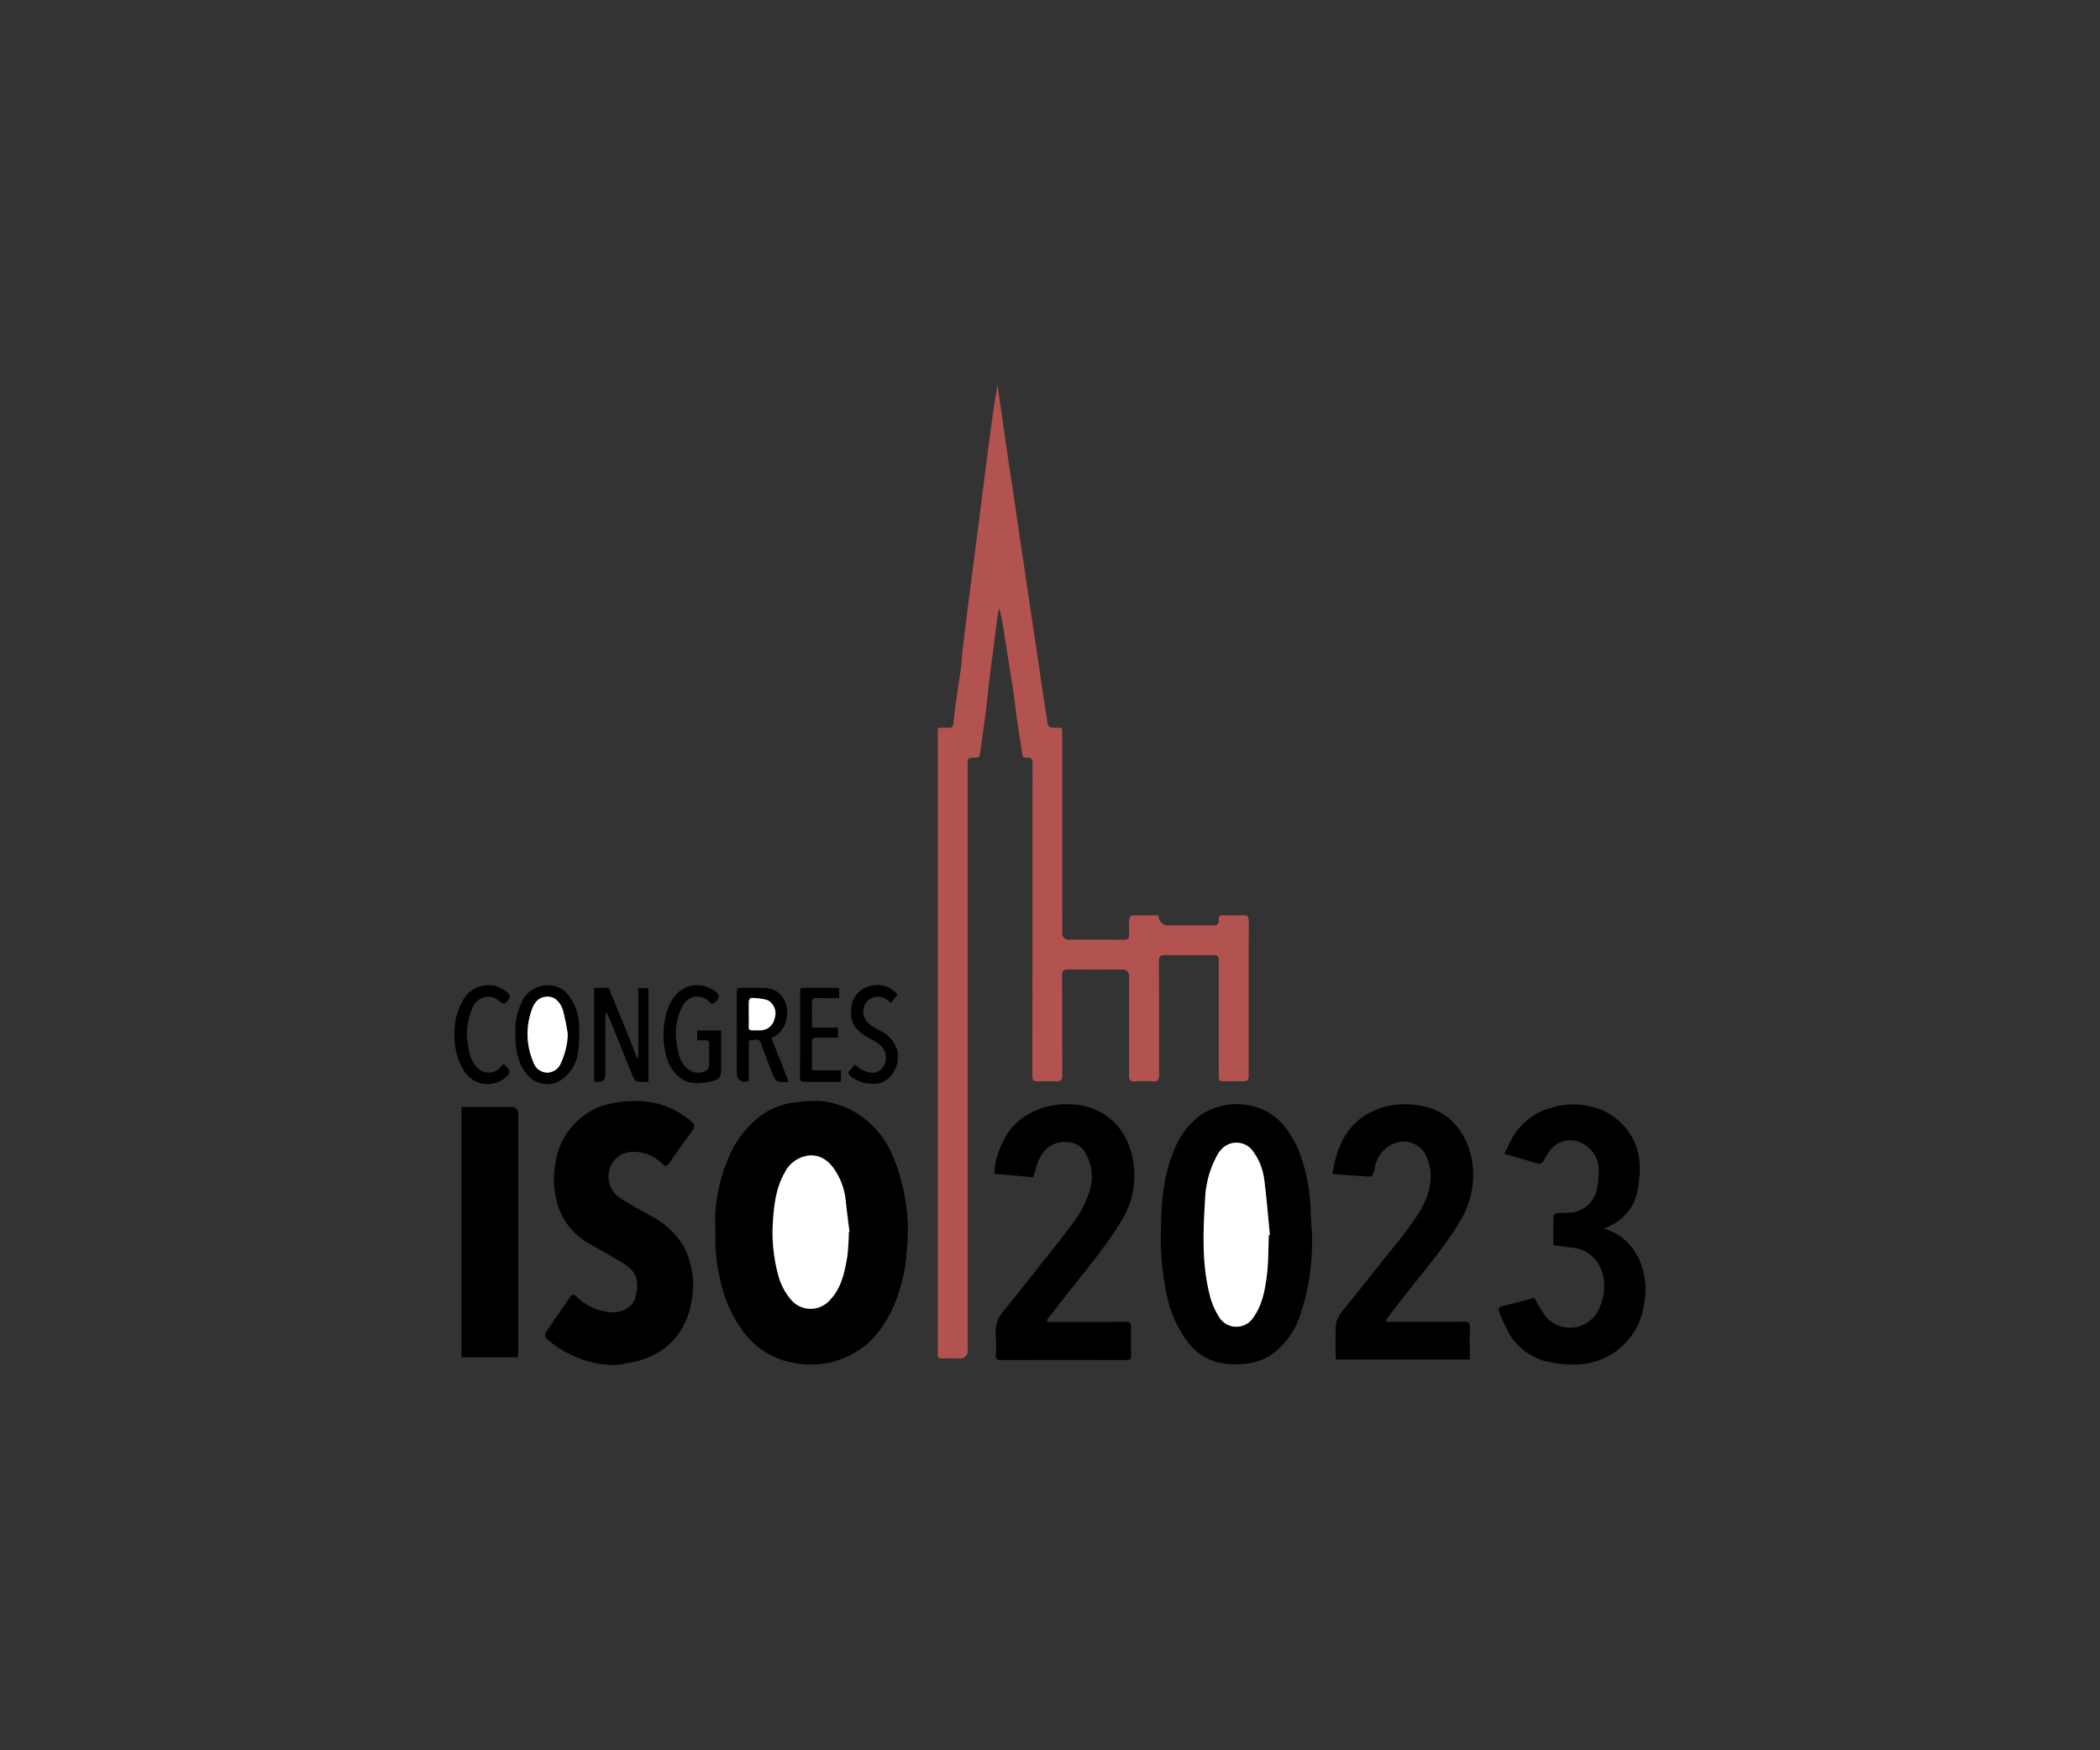 <?xml version="1.0" encoding="UTF-8"?> <svg xmlns="http://www.w3.org/2000/svg" width="1500" height="1250" viewBox="0 0 1500 1250"><rect x="0" y="0" width="1500" height="1250" fill="#333333" stroke="none"/><g id="congres-iso-2023" transform="translate(-41900 -1343)"><rect id="Rectangle_119" data-name="Rectangle 119" width="1500" height="1250" transform="translate(41900 1343)" fill="none"></rect><g id="CONGRES-ISO2023-logo" transform="translate(42204.84 1577.714)"><path id="Tracé_58" data-name="Tracé 58" d="M140.86,297.645c2.945,0,5.346-.118,7.688.032,2.251.15,3.272-.69,3.548-2.914q1.08-9.419,2.366-18.834c1.053-7.538,2.283-15.049,3.3-22.591.359-2.614.3-5.287.6-7.885q1.262-11.221,2.673-22.41,2.117-17.032,4.337-34.064,2.117-16.492,4.266-32.984,2.208-17.213,4.384-34.423c1.411-10.874,2.8-21.747,4.234-32.652,1.577-11.985,3.213-23.971,5.405-36.047.93,6.517,1.892,13.066,2.823,19.587,1.534,10.606,3,21.207,4.566,31.813,1.352,9.281,2.823,18.593,4.207,27.874,1.5,10.125,2.945,20.245,4.447,30.358,1.38,9.281,2.8,18.566,4.175,27.874,1.5,10.124,2.945,20.245,4.475,30.4,1.352,9.163,2.8,18.325,4.144,27.484,1.534,10.251,2.973,20.5,4.506,30.752.631,4.234,1.471,8.441,1.971,12.675.6,5.287,1.183,5.949,6.608,5.977h4.057c.091,1.774.241,3.395.241,5.015V443.532a4.731,4.731,0,0,0,5.287,5.437c12.857,0,25.682-.091,38.539.059,2.973.032,4.116-.9,3.966-3.876a92.178,92.178,0,0,1,.059-10.783c.059-.93,1.183-2.582,1.861-2.614,6.308-.209,12.648-.118,18.593-.118a8.261,8.261,0,0,1,.6.749,6.766,6.766,0,0,0,7.6,6.426c10.333,0,20.667-.059,30.969.031,3,0,4.656-.93,4.3-4.144-.3-2.673,1.112-3.213,3.454-3.154,4.565.118,9.131.209,13.7,0,3.276-.181,4.3.871,4.3,4.266-.118,34.813-.059,69.63-.059,104.443,0,2.042-.059,4.085,0,6.127a3.083,3.083,0,0,1-3.426,3.635c-5.047.059-10.093,0-15.139.032-2.283,0-2.823-1.262-2.8-3.245.031-5.165,0-10.333,0-15.5V465.05c0-4.806-.241-5.047-5.125-5.047-11.039,0-22.11.118-33.118-.059-3.454-.059-4.506,1.021-4.506,4.506.118,27.007,0,54.041.15,81.044,0,3.667-1.053,4.9-4.688,4.656a92.291,92.291,0,0,0-12.222,0c-3.426.209-4.6-.9-4.566-4.447.15-23.4.091-46.83.059-70.229a4.6,4.6,0,0,0-5.165-5.2c-12.734,0-25.441.091-38.18-.059-3.395-.031-4.566.962-4.534,4.475.15,23.655,0,47.311.15,70.966,0,3.485-.99,4.731-4.475,4.506a124.138,124.138,0,0,0-12.947,0c-2.914.118-4.025-.812-3.994-3.876.091-27.125.059-54.281.091-81.406q0-70.966.091-141.9c0-2.914-.812-4.266-3.844-3.994-1.5.15-3.095.3-3.426-2.074-1.143-8.141-2.555-16.251-3.726-24.361-1.08-7.451-1.833-14.931-2.973-22.35-1.861-12.376-3.966-24.692-5.886-37.037a192.945,192.945,0,0,0-3.816-20.608,11.662,11.662,0,0,0-.962,2.582c-.789,5.559-1.443,11.083-2.165,16.642-1.38,10.874-2.854,21.72-4.175,32.593-.962,7.81-1.684,15.68-2.673,23.49-1.183,9.312-2.642,18.625-3.844,27.937-.3,2.366-1.183,3.272-3.635,3.245-5.255,0-5.255.091-5.255,5.346V742.217a5.149,5.149,0,0,1-5.859,5.8c-3.726,0-7.451-.15-11.173.059-3.154.181-4.9-.662-4.3-4.175a12.016,12.016,0,0,0,0-1.8V297.81Z" transform="translate(224.014 -12.588)" fill="#b25350"></path><path id="Tracé_59" data-name="Tracé 59" d="M88.181,316.422a121.232,121.232,0,0,1,.118-16.192,125.019,125.019,0,0,1,9.58-37.549,73.427,73.427,0,0,1,18.2-25.382,50.919,50.919,0,0,1,27.665-13.01,104.607,104.607,0,0,1,18.834-1.183,60.887,60.887,0,0,1,23.655,7.12,63.424,63.424,0,0,1,25.441,25.591,104.823,104.823,0,0,1,7.538,18.5,138.443,138.443,0,0,1,5.646,55.511,120.5,120.5,0,0,1-7.491,34.967A85.553,85.553,0,0,1,201.511,391.8a61.209,61.209,0,0,1-21.389,14.84,62.01,62.01,0,0,1-36.528,3.395,56.726,56.726,0,0,1-36.619-23.7,95.592,95.592,0,0,1-15.439-35.507,125.256,125.256,0,0,1-3.3-34.395Zm95.221.241.513-.091c-.93-7.538-1.971-15.08-2.732-22.65a48.43,48.43,0,0,0-7.148-20.608c-4.207-6.848-10.124-11.828-18.684-11.323a21.941,21.941,0,0,0-17.694,12.257,75.343,75.343,0,0,0-8.319,33.374,115.632,115.632,0,0,0,3.363,38.637,44.287,44.287,0,0,0,8.863,18.021,18.349,18.349,0,0,0,28.627.69c8.082-8.622,10.251-19.736,12.135-30.752a155.453,155.453,0,0,0,1.08-17.572Z" transform="translate(118.027 328.466)"></path><path id="Tracé_60" data-name="Tracé 60" d="M96.523,411.731A75.28,75.28,0,0,1,49.3,393.437a3.615,3.615,0,0,1-.69-5.736q8.2-12.167,16.61-24.18c1.23-1.8,2.074-3.154,4.731-.69a39.776,39.776,0,0,0,23.1,11.039c10.152,1.08,17.063-3.785,18.956-10.3,3.036-10.574,1.62-18.112-7.96-24.121-8.622-5.405-17.631-10.125-26.376-15.321a46.574,46.574,0,0,1-19.437-22.351,61.347,61.347,0,0,1-3.245-34.064,50.5,50.5,0,0,1,26.045-37.849,45.6,45.6,0,0,1,13.909-4.987A85.163,85.163,0,0,1,114.8,223.1a60.5,60.5,0,0,1,37.7,15.021,3.808,3.808,0,0,1,.449,5.859c-5.468,7.66-11.039,15.23-16.342,23.009-1.833,2.673-2.882,3.454-5.587.788a27.934,27.934,0,0,0-20.336-8.35A17.091,17.091,0,0,0,93.8,271.3a18.329,18.329,0,0,0,6.73,20.635c7.057,4.566,14.359,8.741,21.747,12.8a59.324,59.324,0,0,1,24.211,22.019A55.363,55.363,0,0,1,151.9,341.92a52.728,52.728,0,0,1,1.38,14.867c-1.112,17.742-7.03,33.433-21.988,44.125a59.263,59.263,0,0,1-16.851,7.72,135.134,135.134,0,0,1-17.844,3.186Z" transform="translate(36.933 328.469)"></path><path id="Tracé_61" data-name="Tracé 61" d="M193.983,316.54c.359-8.382.209-16.851,1.183-25.173a119.747,119.747,0,0,1,8.41-34.967,56.225,56.225,0,0,1,19.614-25.292,47.877,47.877,0,0,1,12.8-5.646,46.185,46.185,0,0,1,23.34-.24A41.5,41.5,0,0,1,283.3,240.961a72.121,72.121,0,0,1,11.2,21.6,128.481,128.481,0,0,1,6.517,38.089c.24,7.491,1.183,15.021,1.021,22.528a194.487,194.487,0,0,1-2.224,26.415,154.364,154.364,0,0,1-6.158,24.33,55.1,55.1,0,0,1-22.351,29.964,43.425,43.425,0,0,1-15.62,5.2,60.274,60.274,0,0,1-15.08.15,38.539,38.539,0,0,1-28.387-16.953,82.473,82.473,0,0,1-13.878-31.631,207.228,207.228,0,0,1-4.416-44.1Zm77.168.662a6,6,0,0,0,.721-.118c-1.321-13.306-2.342-26.612-4.085-39.86a42.734,42.734,0,0,0-8.559-20.576,14.438,14.438,0,0,0-17.781-3.785c-5.437,2.854-7.491,7.842-9.856,12.734a72.17,72.17,0,0,0-6.036,26.853c-1.321,22.287-2.314,44.638,3.122,66.685a51.006,51.006,0,0,0,6.789,16.433,14.379,14.379,0,0,0,24.483.69c6.458-8.891,8.35-19.283,9.7-29.648,1.293-9.7,1.053-19.646,1.5-29.467Z" transform="translate(330.336 330)"></path><path id="Tracé_62" data-name="Tracé 62" d="M182.165,275.993c-9.1-.812-18.112-1.62-27.815-2.464a66.057,66.057,0,0,1,1.08-9.19c4.116-15.321,11.473-28.114,26.735-35.207A55.077,55.077,0,0,1,207.7,223.9a45.872,45.872,0,0,1,32.2,12.735,46.735,46.735,0,0,1,10.645,16.76,61.536,61.536,0,0,1-5.827,54.459c-11.473,18.715-25.713,35.357-39.2,52.6-4.447,5.677-8.89,11.323-13.306,17-.241.331-.15.9-.3,1.861h3.966c17.3,0,34.576.059,51.876-.059,3.213,0,4.475.749,4.337,4.175-.24,6.608-.15,13.215,0,19.8.059,2.492-.788,3.3-3.3,3.3q-44.831-.091-89.694,0c-2.8,0-3.844-.84-3.726-3.694a80.994,80.994,0,0,0-.059-14.028,22.969,22.969,0,0,1,6.639-18.5c8.65-10.483,16.953-21.238,25.414-31.9,7.57-9.584,15.321-19.043,22.559-28.9A74.12,74.12,0,0,0,222.6,285.116a33.8,33.8,0,0,0-2.945-26.072,14.556,14.556,0,0,0-10.606-7.842c-12.285-2.164-20.545,4.688-24.089,15.376-.99,3-1.8,6.068-2.8,9.431Z" transform="translate(251.045 330.052)"></path><path id="Tracé_63" data-name="Tracé 63" d="M234.74,273.679c3.186-19.673,9.975-35.566,28.178-44.488a51.824,51.824,0,0,1,23.73-5.319c14.808.209,28.387,4.416,37.939,16.914a53.048,53.048,0,0,1,8.382,16.914,59.413,59.413,0,0,1,1.23,27.992,61.479,61.479,0,0,1-6.971,19.437c-10.424,18.234-24.121,34.182-37.1,50.615Q282.335,365.6,274.69,375.6a26.958,26.958,0,0,0-1.861,3.666h4.207c17.3,0,34.576.091,51.876-.091,3.272-.032,4.085,1.08,4.025,4.116-.181,7.538-.059,15.08-.059,22.867H237.295a29.942,29.942,0,0,1-.3-3.186c-.032-3.6,0-7.211,0-10.814,0-15.049.118-14.958,9.462-26.285,7.928-9.612,15.561-19.465,23.309-29.2,6.158-7.72,12.585-15.2,18.384-23.19,7.03-9.734,14.359-19.524,16.192-31.872a33.717,33.717,0,0,0-3.966-23.34,17.974,17.974,0,0,0-22.11-6.19,22.472,22.472,0,0,0-13.156,17.064,23.934,23.934,0,0,1-1.534,5.047,3.087,3.087,0,0,1-2.366,1.352c-8.559-.513-17.123-1.183-26.463-1.892Z" transform="translate(412.138 330.048)"></path><path id="Tracé_64" data-name="Tracé 64" d="M349.5,312.741a37.557,37.557,0,0,1,19.043,12.222,47.188,47.188,0,0,1,8.319,15.68A54.5,54.5,0,0,1,378,367.255,49.515,49.515,0,0,1,353.761,403c-13.488,7.751-27.937,7.81-42.3,5.125a42.738,42.738,0,0,1-28.836-19.074,112.952,112.952,0,0,1-7.885-16.673c-1.08-2.492-.272-3.943,2.882-4.625,7.491-1.577,14.84-3.785,22.078-5.677a143.461,143.461,0,0,0,7.66,12.766,22.831,22.831,0,0,0,38.992-5.736,40.44,40.44,0,0,0,3.272-13.638,30.181,30.181,0,0,0-5.319-19.405,24.109,24.109,0,0,0-17.347-9.821c-4.337-.422-8.713-1.08-13.669-1.711,0-6.821-.091-13.969.118-21.089,0-.662,1.774-1.743,2.8-1.833,3.335-.331,6.7-.3,10.061-.359a21.468,21.468,0,0,0,17.994-15.77,81.4,81.4,0,0,0,1.53-13.669A21.606,21.606,0,0,0,334.754,252.2a17.962,17.962,0,0,0-23.4,4.084,40.708,40.708,0,0,0-4.506,6.97c-1.262,2.133-2.433,3.726-5.437,2.76-7.3-2.342-14.69-4.384-22.977-6.821,2.1-4.337,3.753-8.5,6.036-12.317a48.526,48.526,0,0,1,21.389-18.593,32.152,32.152,0,0,1,3.753-1.183,51.6,51.6,0,0,1,30.129-1.743,44.692,44.692,0,0,1,28.5,19.914c7.885,12.376,7.842,25.923,5.287,39.351a34.143,34.143,0,0,1-16.1,24.05c-2.314,1.352-4.731,2.464-7.992,4.144Z" transform="translate(491.393 330.104)"></path><path id="Tracé_65" data-name="Tracé 65" d="M27.65,403.293V224.564H62.644a4.845,4.845,0,0,1,5.559,5.405V398.877c0,1.411-.118,2.823-.209,4.416Z" transform="translate(-2.843 331.32)"></path><path id="Tracé_66" data-name="Tracé 66" d="M59.2,263V196.19h8.5c3.272,0,3.036,3.154,3.785,4.9,4.475,10.3,8.622,20.758,12.825,31.182,1.861,4.625,3.635,9.281,5.437,13.909.359-.059.721-.15,1.053-.209V196.431h7.148V263.3a47.552,47.552,0,0,1-7.491-.118,4.652,4.652,0,0,1-3.036-2.433c-3.943-9.4-7.688-18.893-11.5-28.355q-3.288-8.157-6.608-16.251a13.76,13.76,0,0,0-1.861-2.433c-.091,1.743-.209,2.973-.209,4.207v40.313q0,5.228-5.378,5.125a24.336,24.336,0,0,1-2.673-.272Z" transform="translate(60.348 274.593)"></path><path id="Tracé_67" data-name="Tracé 67" d="M40.434,228.927a47.619,47.619,0,0,1,4.447-20.9A19.891,19.891,0,0,1,60.257,195.9a18.636,18.636,0,0,1,19.5,8.674A35.763,35.763,0,0,1,86,224.248a103.141,103.141,0,0,1-.631,18.294,28.26,28.26,0,0,1-11.954,20.608A18.376,18.376,0,0,1,49,259.423c-7.1-8.279-8.532-18.443-8.532-30.519ZM77.983,230.9a152.971,152.971,0,0,0-3.363-17.063c-1.711-5.559-5.5-10-10.842-10.061-6.517-.059-9.975,4.144-11.926,10.542A50.646,50.646,0,0,0,53.5,250.9a10.645,10.645,0,0,0,10,7.18,10.886,10.886,0,0,0,9.521-6.789,52.858,52.858,0,0,0,4.928-20.367Z" transform="translate(22.762 273.306)"></path><path id="Tracé_68" data-name="Tracé 68" d="M117.843,231.974c4.057,10.3,8.082,20.5,12.317,31.332a23.571,23.571,0,0,1-7.885-.209c-1.534-.631-2.673-2.973-3.395-4.774-3.036-7.629-5.886-15.321-8.741-23.009-1.321-3.576-4.266-1.62-6.49-1.833-2.366-.209-1.971,1.861-1.971,3.363v25.895a9.135,9.135,0,0,1-1.577.513q-6.939.513-6.939-6.517c0-18.956.059-37.908-.059-56.832,0-2.882.9-3.817,3.667-3.726,5.5.15,11.039,0,16.559.15,13.01.331,18.294,13.8,14.658,24.511a17.111,17.111,0,0,1-10.144,11.138Zm-16.165-16.953h0v3.245c.272,9.521-1.971,8.232,8.65,8.323a10.464,10.464,0,0,0,9.821-8.622,10.617,10.617,0,0,0-5.165-13.01,47.309,47.309,0,0,0-11.745-1.5c-.449-.032-1.443,1.443-1.5,2.251-.181,3.095-.059,6.217-.059,9.344Z" transform="translate(128.316 274.553)"></path><path id="Tracé_69" data-name="Tracé 69" d="M99.777,234.9v-6.939h17.091v28.327c0,4.207-1.352,6.639-6.549,7.842-10.814,2.492-19.713,2.555-26.975-6.517a28.329,28.329,0,0,1-5.078-9.462,57.305,57.305,0,0,1-1.112-29.963,32.349,32.349,0,0,1,9.1-17.454,20.568,20.568,0,0,1,27.275-.031,3.572,3.572,0,0,1,.118,5.886c-1.743,1.652-2.76,3.335-5.52.6-5.949-5.914-15.348-4.447-19.5,4.506a42.852,42.852,0,0,0-3.667,24.42c.99,6.848,1.924,14.15,7.929,19.015a11.327,11.327,0,0,0,13.488,1.38,4.672,4.672,0,0,0,1.892-3.245c.209-5.046,0-10.093.118-15.108.059-2.523-.812-3.485-3.335-3.245-1.62.15-3.3,0-5.287,0Z" transform="translate(93.394 273.31)"></path><path id="Tracé_70" data-name="Tracé 70" d="M154.739,202.339c-1.62,2.042-3.122,3.966-4.838,6.127a11.875,11.875,0,0,0-11.473-4.447,10.487,10.487,0,0,0-7.842,12.857c1.62,5.977,6.19,8.5,10.964,10.933a22.867,22.867,0,0,1,12.975,14.359c2.192,7.885-2.342,20.635-12.344,23.261a24.87,24.87,0,0,1-20.107-4.144c-2.673-1.577-3.454-3.454-.631-5.768a28.953,28.953,0,0,0,2.854-3.272,18.826,18.826,0,0,0,12.766,5.949c7.779-.241,11-9.19,8.65-14.931-2.366-5.8-7.842-7.81-12.648-10.606-9.644-5.618-12.735-11.386-11.146-22.138a16.953,16.953,0,0,1,13.011-14.193,18.664,18.664,0,0,1,19.8,6.008Z" transform="translate(181.539 273.251)"></path><path id="Tracé_71" data-name="Tracé 71" d="M108.575,196.5a10.385,10.385,0,0,1,1.684-.3h25.8v7.3c-5.125,0-10.251.181-15.348-.059-3.186-.15-4.207.962-4.085,4.084.209,5.5.059,11,.059,17.063h18.593v7.179H121.4c-4.6,0-4.731.118-4.731,4.6v18.684H137.4v7.885a15.58,15.58,0,0,1-2.366.359c-7.885,0-15.829,0-23.73.032-1.924,0-3.186-.3-3.154-2.7q.091-31.5.091-62.963a4.827,4.827,0,0,1,.359-1.143Z" transform="translate(158.463 274.615)"></path><path id="Tracé_72" data-name="Tracé 72" d="M26.041,231a44.46,44.46,0,0,1,6.667-25.713,20.5,20.5,0,0,1,30.7-4.865c2.1,1.652,2.973,3.576.9,5.736-1.652,1.711-2.823,4.175-5.977.84a12.056,12.056,0,0,0-19.256,4.266,45.339,45.339,0,0,0-3.726,25.414c.93,6.49,2.011,13.129,7.388,18.175a10.968,10.968,0,0,0,15.711-.331c.9-.871,1.711-4.057,4.207-1.262,3.245,3.635,3.485,4.506,1.053,6.971a19.713,19.713,0,0,1-31.332-4.175,45.963,45.963,0,0,1-6.34-25.083Z" transform="translate(-6.19 273.33)"></path><path id="Tracé_73" data-name="Tracé 73" d="M156.068,290.72a155.035,155.035,0,0,1-1.08,17.572c-1.892,11.039-4.057,22.137-12.135,30.752a18.349,18.349,0,0,1-28.627-.69,44.1,44.1,0,0,1-8.863-18.021A115.7,115.7,0,0,1,102,281.7c.871-11.536,2.314-23.1,8.319-33.374a21.94,21.94,0,0,1,17.694-12.257c8.532-.513,14.477,4.475,18.684,11.323a48.033,48.033,0,0,1,7.148,20.608c.789,7.57,1.8,15.108,2.732,22.65l-.513.091Z" transform="translate(145.366 354.424)" fill="#fff"></path><path id="Tracé_74" data-name="Tracé 74" d="M250.744,298.851c-.449,9.821-.209,19.737-1.5,29.467-1.352,10.365-3.245,20.758-9.7,29.648a14.378,14.378,0,0,1-24.483-.69,51.973,51.973,0,0,1-6.789-16.433c-5.437-22.047-4.447-44.429-3.123-66.685a72.042,72.042,0,0,1,6.036-26.853c2.342-4.9,4.416-9.884,9.856-12.734a14.438,14.438,0,0,1,17.781,3.785,42.5,42.5,0,0,1,8.559,20.576c1.743,13.247,2.76,26.553,4.084,39.859a5.96,5.96,0,0,0-.721.118Z" transform="translate(350.743 348.355)" fill="#fff"></path><path id="Tracé_75" data-name="Tracé 75" d="M72.1,225.424a52.857,52.857,0,0,1-4.928,20.367,10.787,10.787,0,0,1-9.521,6.789,10.594,10.594,0,0,1-10-7.18A50.646,50.646,0,0,1,46,208.814c1.971-6.4,5.405-10.606,11.926-10.542,5.346.059,9.131,4.506,10.842,10.062A152.962,152.962,0,0,1,72.13,225.4Z" transform="translate(28.611 278.765)" fill="#fff"></path><path id="Tracé_76" data-name="Tracé 76" d="M95.99,210.186c0-3.123-.118-6.217.059-9.344.059-.812,1.021-2.283,1.5-2.251a44.81,44.81,0,0,1,11.745,1.5,10.59,10.59,0,0,1,5.165,13.011,10.436,10.436,0,0,1-9.821,8.623c-10.645-.059-8.41,1.23-8.65-8.319v-3.245h0Z" transform="translate(134.012 279.404)" fill="#fff"></path></g></g></svg> 